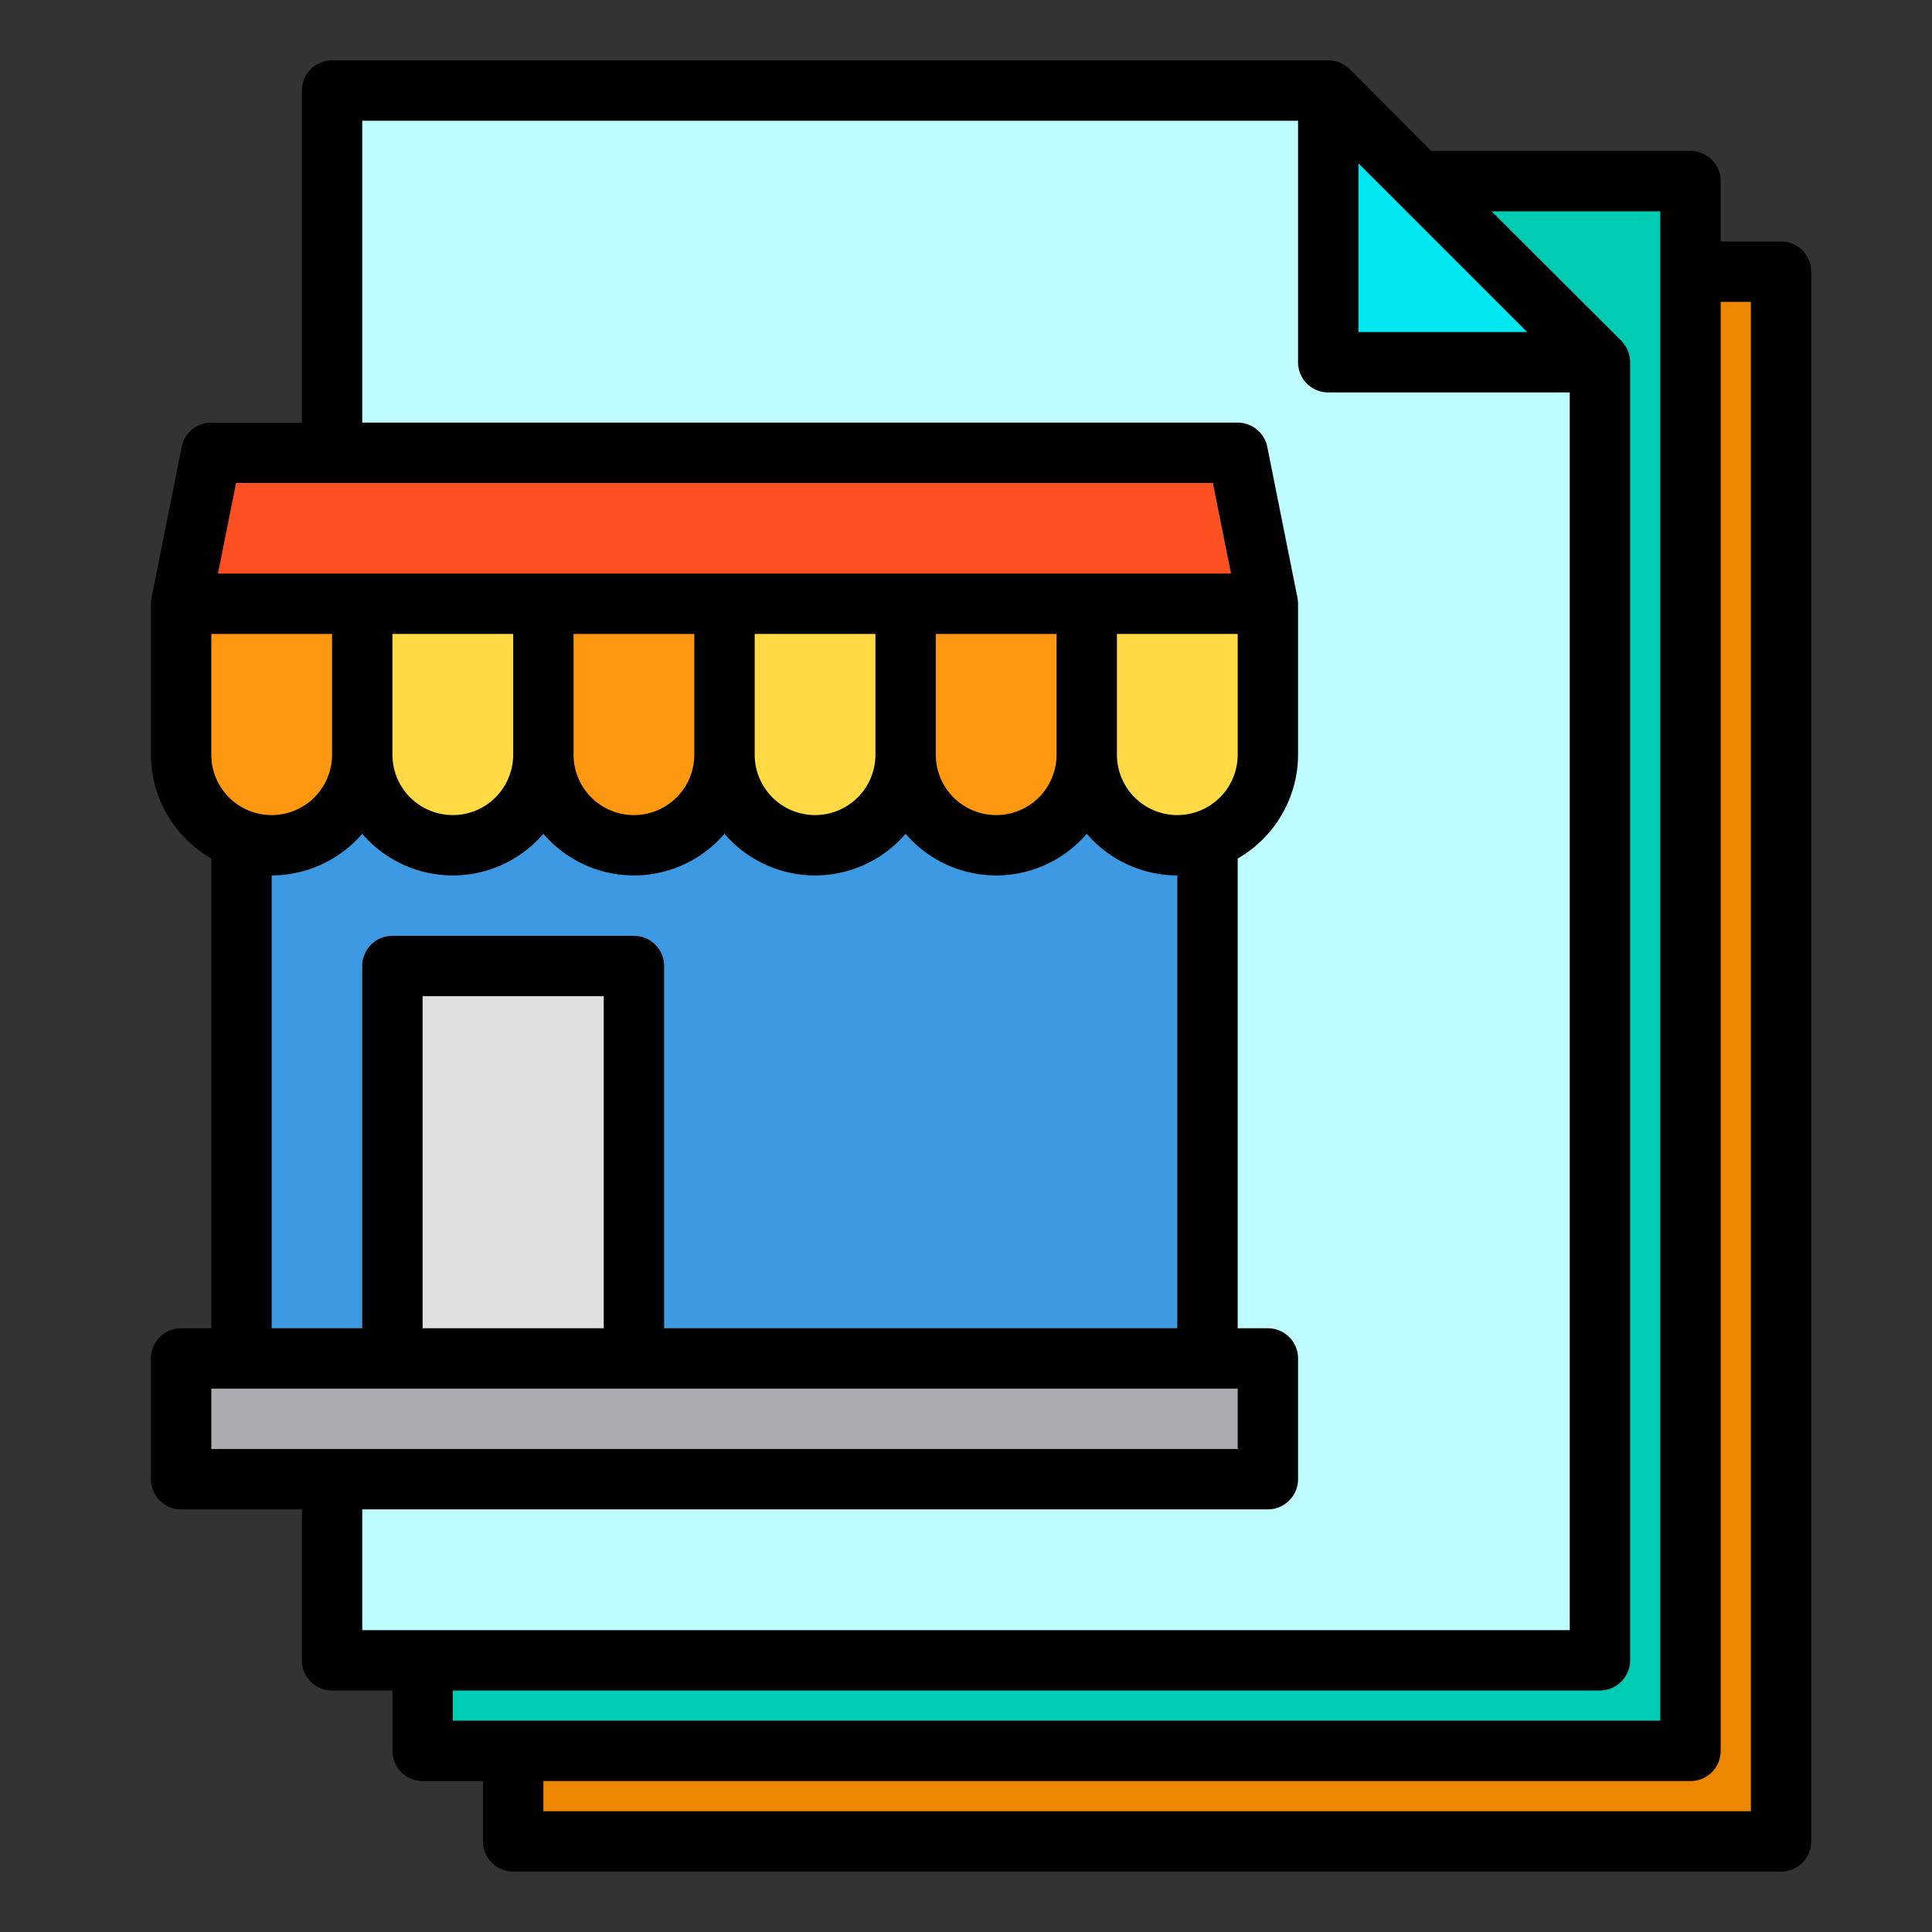 <svg height="512" viewBox="0 0 64 64" width="512" xmlns="http://www.w3.org/2000/svg"><rect x="0" y="0" width="64" height="64" fill="#333333" stroke="none"/><g id="shop-files-paper-document"><path d="m17 9h42v52h-42z" fill="#ee8700"/><path d="m14 6h42v52h-42z" fill="#00ccb3"/><path d="m53 12h-9v-9l3 3z" fill="#00e7f0"/><path d="m53 12v43h-42v-52h33v9z" fill="#bdfdff"/><path d="m8 20h32v25h-32z" fill="#3d9ae2"/><path d="m6 45h36v4h-36z" fill="#acabb1"/><path d="m13 32h8v13h-8z" fill="#e0e0e2"/><g fill="#ffda44"><path d="m30 20v5a3 3 0 0 1 -6 0v-5z"/><path d="m42 20v5a3 3 0 0 1 -6 0v-5z"/><path d="m18 20v5a3 3 0 0 1 -6 0v-5z"/></g><path d="m36 20v5a3 3 0 0 1 -6 0v-5z" fill="#ff9811"/><path d="m42 20h-36l1-5h34z" fill="#ff5023"/><path d="m24 20v5a3 3 0 0 1 -6 0v-5z" fill="#ff9811"/><path d="m12 20v5a3 3 0 0 1 -6 0v-5z" fill="#ff9811"/><path d="m59 8h-2v-2a1 1 0 0 0 -1-1h-8.59l-2.7-2.71a1.033 1.033 0 0 0 -.71-.29h-33a1 1 0 0 0 -1 1v11h-3a1 1 0 0 0 -.98.8l-1 5a1.355 1.355 0 0 0 -.02.2v5a3.98 3.98 0 0 0 2 3.44v15.56h-1a1 1 0 0 0 -1 1v4a1 1 0 0 0 1 1h4v5a1 1 0 0 0 1 1h2v2a1 1 0 0 0 1 1h2v2a1 1 0 0 0 1 1h42a1 1 0 0 0 1-1v-52a1 1 0 0 0 -1-1zm-14-2.59 5.59 5.59h-5.59zm-37.18 10.59h32.36l.6 3h-33.56zm13.18 15h-8a1 1 0 0 0 -1 1v12h-3v-15a3.967 3.967 0 0 0 3-1.38 3.951 3.951 0 0 0 6 0 3.951 3.951 0 0 0 6 0 3.951 3.951 0 0 0 6 0 3.951 3.951 0 0 0 6 0 3.967 3.967 0 0 0 3 1.38v15h-17v-12a1 1 0 0 0 -1-1zm-1 2v11h-6v-11zm-7-8v-4h4v4a2 2 0 0 1 -4 0zm6 0v-4h4v4a2 2 0 0 1 -4 0zm6 0v-4h4v4a2 2 0 0 1 -4 0zm6 0v-4h4v4a2 2 0 0 1 -4 0zm6 0v-4h4v4a2 2 0 0 1 -4 0zm-30-4h4v4a2 2 0 0 1 -4 0zm0 27v-2h34v2zm5 6v-4h30a1 1 0 0 0 1-1v-4a1 1 0 0 0 -1-1h-1v-15.56a3.98 3.98 0 0 0 2-3.44v-5a1.355 1.355 0 0 0 -.02-.2l-1-5a1 1 0 0 0 -.98-.8h-29v-10h31v8a1 1 0 0 0 1 1h8v41zm3 3v-1h38a1 1 0 0 0 1-1v-43a1.033 1.033 0 0 0 -.29-.71l-4.3-4.29h5.59v50zm43 3h-40v-1h38a1 1 0 0 0 1-1v-48h1z"/></g></svg>